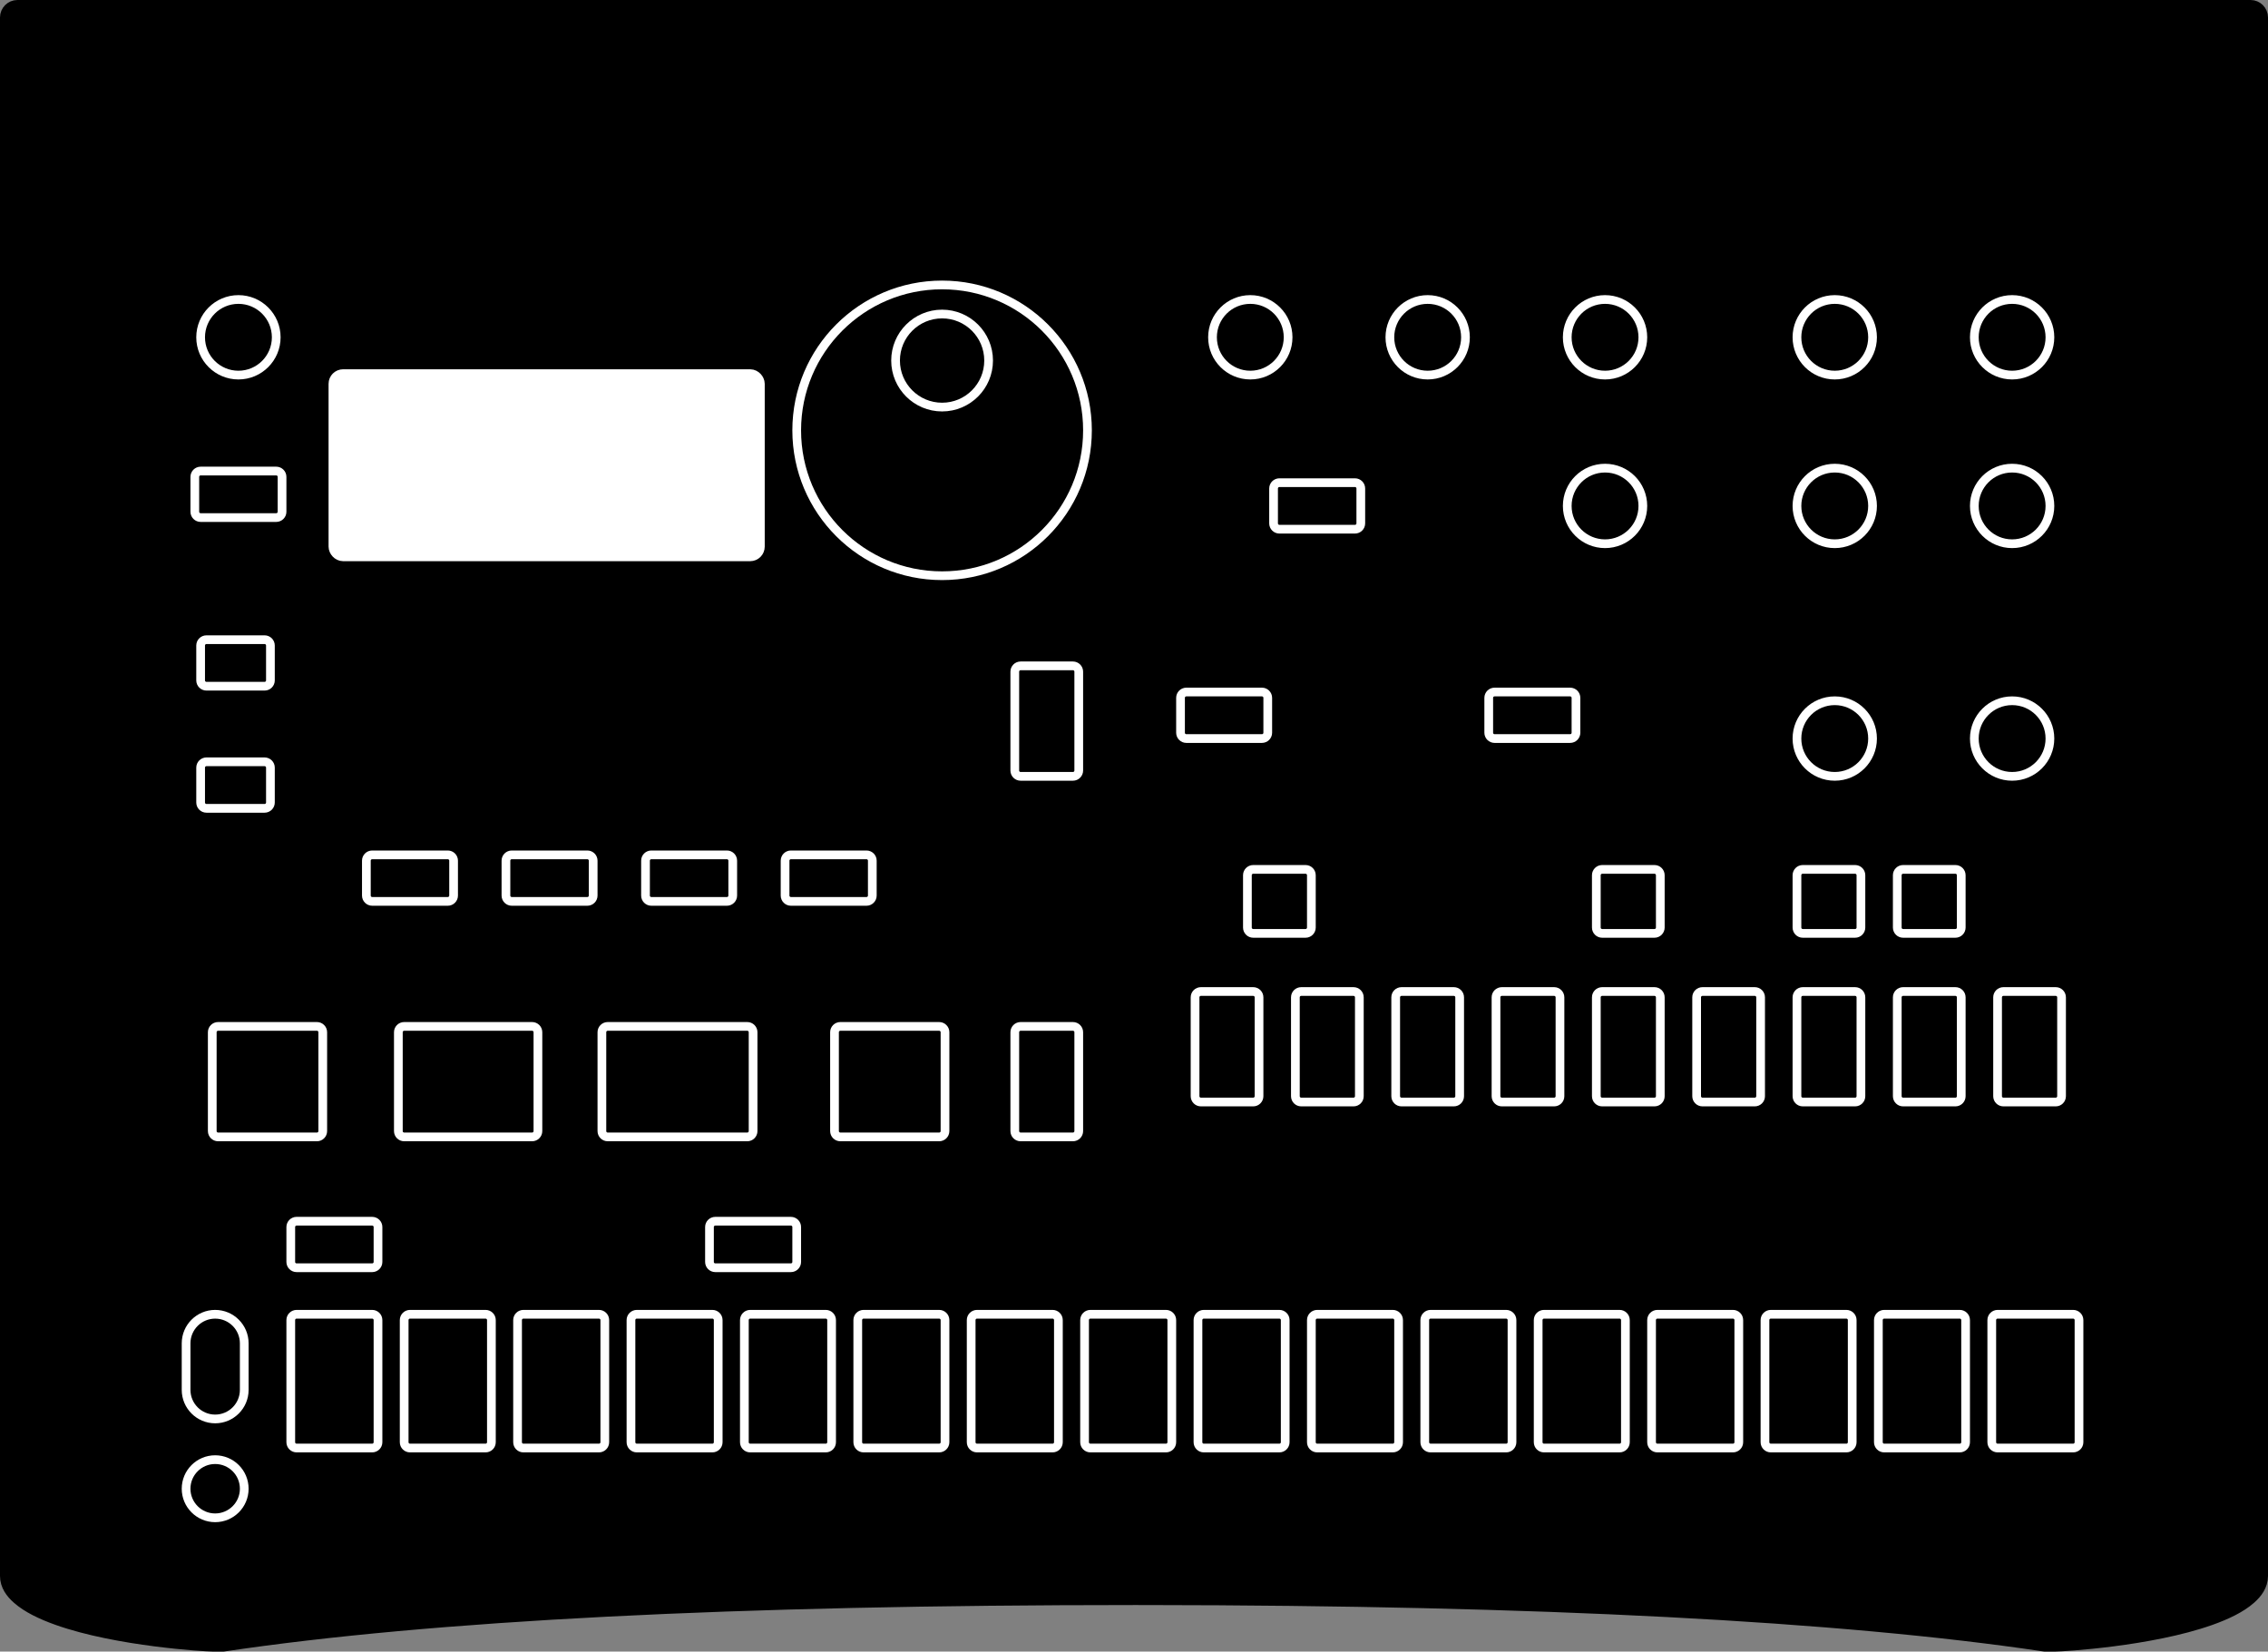 <?xml version="1.0" encoding="UTF-8"?>
<svg width="390px" height="284px" viewBox="0 0 390 284" version="1.1" xmlns="http://www.w3.org/2000/svg" xmlns:xlink="http://www.w3.org/1999/xlink">
    <rect x="0" y="0" width="390" height="284" fill="#808080" stroke="none"/>
    <title>electribe-er-1</title>
    <g id="electribe-er-1" stroke="none" fill="none">
        <path d="M387,2 C387.276,2 387.526,2.112 387.707,2.293 C387.888,2.474 388,2.724 388,3 L388,271 C388,272.209 387.299,273.209 386.287,274.102 C384.732,275.475 382.436,276.581 379.811,277.516 C369.59,281.156 354.463,282 353.5,282 L351.649,282 C316.627,276.777 264.751,274.055 197.056,274.001 L195,274 C126.298,274 74.082,276.671 38.351,282 L36.5,282 C35.537,282 20.41,281.156 10.189,277.516 C7.564,276.581 5.268,275.475 3.713,274.102 C2.701,273.209 2,272.209 2,271 L2,3 C2,2.724 2.112,2.474 2.293,2.293 C2.474,2.112 2.724,2 3,2 Z" id="Path" stroke="#000000" stroke-width="4" fill="#000000" fill-rule="evenodd"></path>
        <circle id="Oval" stroke="#FFFFFF" stroke-width="1.5" fill="#000000" fill-rule="evenodd" cx="215" cy="58" r="6.5"></circle>
        <circle id="Oval" stroke="#FFFFFF" stroke-width="1.5" fill="#000000" fill-rule="evenodd" cx="41" cy="58" r="6.5"></circle>
        <circle id="Oval" stroke="#FFFFFF" stroke-width="1.5" fill="#000000" fill-rule="evenodd" cx="245.5" cy="58" r="6.5"></circle>
        <circle id="Oval" stroke="#FFFFFF" stroke-width="1.5" fill="#000000" fill-rule="evenodd" cx="276" cy="58" r="6.5"></circle>
        <circle id="Oval" stroke="#FFFFFF" stroke-width="1.5" fill="#000000" fill-rule="evenodd" cx="315.5" cy="58" r="6.5"></circle>
        <circle id="Oval" stroke="#FFFFFF" stroke-width="1.5" fill="#000000" fill-rule="evenodd" cx="346" cy="58" r="6.5"></circle>
        <circle id="Oval" stroke="#FFFFFF" stroke-width="1.5" fill="#000000" fill-rule="evenodd" cx="276" cy="87" r="6.5"></circle>
        <circle id="Oval" stroke="#FFFFFF" stroke-width="1.5" fill="#000000" fill-rule="evenodd" cx="315.5" cy="87" r="6.5"></circle>
        <circle id="Oval" stroke="#FFFFFF" stroke-width="1.5" fill="#000000" fill-rule="evenodd" cx="346" cy="87" r="6.5"></circle>
        <circle id="Oval" stroke="#FFFFFF" stroke-width="1.5" fill="#000000" fill-rule="evenodd" cx="315.5" cy="127" r="6.5"></circle>
        <circle id="Oval" stroke="#FFFFFF" stroke-width="1.5" fill="#000000" fill-rule="evenodd" cx="346" cy="127" r="6.5"></circle>
        <circle id="Oval" stroke="#FFFFFF" stroke-width="1.5" cx="162" cy="74" r="25"></circle>
        <circle id="Oval" stroke="#FFFFFF" stroke-width="1.5" cx="162" cy="62" r="8"></circle>
        <path d="M203,126 L203,120 C203,119.448 203.448,119 204,119 L217,119 C217.552,119 218,119.448 218,120 L218,126 C218,126.552 217.552,127 217,127 L204,127 C203.448,127 203,126.552 203,126 Z" id="Path" stroke="#FFFFFF" stroke-width="1.5" fill="#000000" fill-rule="evenodd" stroke-linecap="round"></path>
        <path d="M339.5,184.5 L339.5,175.5 C339.5,174.948 339.948,174.5 340.5,174.5 L357.5,174.5 C358.052,174.5 358.5,174.948 358.5,175.5 L358.5,184.5 C358.5,185.052 358.052,185.5 357.5,185.5 L340.5,185.5 C339.948,185.5 339.5,185.052 339.5,184.5 Z" id="Path" stroke="#FFFFFF" stroke-width="1.5" fill="#000000" fill-rule="evenodd" stroke-linecap="round" transform="translate(349, 180) rotate(90) translate(-349, -180)"></path>
        <path d="M322.25,184.5 L322.25,175.5 C322.25,174.948 322.698,174.5 323.25,174.5 L340.25,174.5 C340.802,174.5 341.25,174.948 341.25,175.5 L341.25,184.5 C341.25,185.052 340.802,185.5 340.25,185.5 L323.25,185.5 C322.698,185.5 322.25,185.052 322.25,184.5 Z" id="Path" stroke="#FFFFFF" stroke-width="1.5" fill="#000000" fill-rule="evenodd" stroke-linecap="round" transform="translate(331.75, 180) rotate(90) translate(-331.75, -180)"></path>
        <path d="M305,184.5 L305,175.5 C305,174.948 305.448,174.5 306,174.5 L323,174.5 C323.552,174.5 324,174.948 324,175.5 L324,184.5 C324,185.052 323.552,185.5 323,185.5 L306,185.5 C305.448,185.5 305,185.052 305,184.5 Z" id="Path" stroke="#FFFFFF" stroke-width="1.5" fill="#000000" fill-rule="evenodd" stroke-linecap="round" transform="translate(314.5, 180) rotate(90) translate(-314.5, -180)"></path>
        <path d="M287.75,184.5 L287.75,175.5 C287.75,174.948 288.198,174.5 288.75,174.5 L305.75,174.5 C306.302,174.5 306.75,174.948 306.75,175.5 L306.75,184.5 C306.75,185.052 306.302,185.5 305.75,185.5 L288.75,185.5 C288.198,185.5 287.75,185.052 287.75,184.5 Z" id="Path" stroke="#FFFFFF" stroke-width="1.5" fill="#000000" fill-rule="evenodd" stroke-linecap="round" transform="translate(297.25, 180) rotate(90) translate(-297.25, -180)"></path>
        <path d="M270.5,184.5 L270.5,175.5 C270.5,174.948 270.948,174.5 271.5,174.5 L288.5,174.5 C289.052,174.5 289.5,174.948 289.5,175.5 L289.5,184.5 C289.5,185.052 289.052,185.5 288.5,185.5 L271.5,185.5 C270.948,185.5 270.5,185.052 270.5,184.5 Z" id="Path" stroke="#FFFFFF" stroke-width="1.5" fill="#000000" fill-rule="evenodd" stroke-linecap="round" transform="translate(280, 180) rotate(90) translate(-280, -180)"></path>
        <path d="M326.25,159.5 L326.25,150.5 C326.25,149.948 326.698,149.5 327.25,149.5 L336.25,149.5 C336.802,149.5 337.25,149.948 337.25,150.5 L337.25,159.5 C337.25,160.052 336.802,160.5 336.25,160.5 L327.25,160.5 C326.698,160.5 326.25,160.052 326.25,159.5 Z" id="Path" stroke="#FFFFFF" stroke-width="1.5" fill="#000000" fill-rule="evenodd" stroke-linecap="round" transform="translate(331.75, 155) rotate(90) translate(-331.75, -155)"></path>
        <path d="M309,159.5 L309,150.5 C309,149.948 309.448,149.5 310,149.5 L319,149.5 C319.552,149.5 320,149.948 320,150.5 L320,159.5 C320,160.052 319.552,160.5 319,160.5 L310,160.5 C309.448,160.5 309,160.052 309,159.5 Z" id="Path" stroke="#FFFFFF" stroke-width="1.5" fill="#000000" fill-rule="evenodd" stroke-linecap="round" transform="translate(314.5, 155) rotate(90) translate(-314.5, -155)"></path>
        <path d="M274.5,159.5 L274.5,150.5 C274.5,149.948 274.948,149.5 275.5,149.5 L284.5,149.5 C285.052,149.5 285.5,149.948 285.5,150.5 L285.5,159.5 C285.5,160.052 285.052,160.5 284.5,160.5 L275.5,160.5 C274.948,160.5 274.5,160.052 274.5,159.5 Z" id="Path" stroke="#FFFFFF" stroke-width="1.5" fill="#000000" fill-rule="evenodd" stroke-linecap="round" transform="translate(280, 155) rotate(90) translate(-280, -155)"></path>
        <path d="M214.5,159.5 L214.5,150.5 C214.5,149.948 214.948,149.5 215.5,149.5 L224.5,149.5 C225.052,149.5 225.5,149.948 225.5,150.5 L225.5,159.5 C225.5,160.052 225.052,160.5 224.5,160.5 L215.5,160.5 C214.948,160.5 214.5,160.052 214.5,159.5 Z" id="Path" stroke="#FFFFFF" stroke-width="1.5" fill="#000000" fill-rule="evenodd" stroke-linecap="round" transform="translate(220, 155) rotate(90) translate(-220, -155)"></path>
        <path d="M253.25,184.5 L253.25,175.5 C253.25,174.948 253.698,174.5 254.25,174.5 L271.25,174.5 C271.802,174.5 272.25,174.948 272.25,175.5 L272.25,184.5 C272.25,185.052 271.802,185.5 271.25,185.5 L254.25,185.5 C253.698,185.5 253.25,185.052 253.25,184.5 Z" id="Path" stroke="#FFFFFF" stroke-width="1.5" fill="#000000" fill-rule="evenodd" stroke-linecap="round" transform="translate(262.75, 180) rotate(90) translate(-262.75, -180)"></path>
        <path d="M236,184.5 L236,175.5 C236,174.948 236.448,174.5 237,174.5 L254,174.5 C254.552,174.5 255,174.948 255,175.5 L255,184.5 C255,185.052 254.552,185.5 254,185.5 L237,185.5 C236.448,185.5 236,185.052 236,184.5 Z" id="Path" stroke="#FFFFFF" stroke-width="1.5" fill="#000000" fill-rule="evenodd" stroke-linecap="round" transform="translate(245.5, 180) rotate(90) translate(-245.5, -180)"></path>
        <path d="M218.75,184.5 L218.75,175.5 C218.75,174.948 219.198,174.5 219.75,174.5 L236.75,174.5 C237.302,174.5 237.75,174.948 237.75,175.5 L237.75,184.5 C237.75,185.052 237.302,185.5 236.75,185.5 L219.75,185.5 C219.198,185.5 218.75,185.052 218.75,184.5 Z" id="Path" stroke="#FFFFFF" stroke-width="1.5" fill="#000000" fill-rule="evenodd" stroke-linecap="round" transform="translate(228.25, 180) rotate(90) translate(-228.25, -180)"></path>
        <path d="M201.5,184.5 L201.5,175.5 C201.5,174.948 201.948,174.5 202.5,174.5 L219.5,174.5 C220.052,174.5 220.5,174.948 220.5,175.5 L220.5,184.5 C220.5,185.052 220.052,185.5 219.5,185.5 L202.5,185.5 C201.948,185.5 201.5,185.052 201.5,184.5 Z" id="Path" stroke="#FFFFFF" stroke-width="1.5" fill="#000000" fill-rule="evenodd" stroke-linecap="round" transform="translate(211, 180) rotate(90) translate(-211, -180)"></path>
        <path d="M170.5,190.5 L170.5,181.5 C170.5,180.948 170.948,180.5 171.5,180.5 L188.5,180.5 C189.052,180.5 189.5,180.948 189.5,181.5 L189.5,190.5 C189.5,191.052 189.052,191.5 188.5,191.5 L171.5,191.5 C170.948,191.5 170.5,191.052 170.5,190.5 Z" id="Path" stroke="#FFFFFF" stroke-width="1.5" fill="#000000" fill-rule="evenodd" stroke-linecap="round" transform="translate(180, 186) rotate(90) translate(-180, -186)"></path>
        <path d="M143.5,194.5 L143.5,177.5 C143.5,176.948 143.948,176.5 144.5,176.5 L161.5,176.5 C162.052,176.5 162.5,176.948 162.5,177.5 L162.5,194.5 C162.5,195.052 162.052,195.5 161.5,195.5 L144.5,195.5 C143.948,195.5 143.5,195.052 143.5,194.5 Z" id="Path" stroke="#FFFFFF" stroke-width="1.5" fill="#000000" fill-rule="evenodd" stroke-linecap="round" transform="translate(153, 186) rotate(90) translate(-153, -186)"></path>
        <path d="M36.5,194.5 L36.5,177.5 C36.5,176.948 36.948,176.5 37.5,176.5 L54.5,176.5 C55.052,176.5 55.5,176.948 55.5,177.5 L55.5,194.5 C55.5,195.052 55.052,195.5 54.5,195.5 L37.5,195.5 C36.948,195.5 36.5,195.052 36.5,194.5 Z" id="Path" stroke="#FFFFFF" stroke-width="1.5" fill="#000000" fill-rule="evenodd" stroke-linecap="round" transform="translate(46, 186) rotate(90) translate(-46, -186)"></path>
        <path d="M71,197 L71,175 C71,174.448 71.448,174 72,174 L89,174 C89.552,174 90,174.448 90,175 L90,197 C90,197.552 89.552,198 89,198 L72,198 C71.448,198 71,197.552 71,197 Z" id="Path" stroke="#FFFFFF" stroke-width="1.5" fill="#000000" fill-rule="evenodd" stroke-linecap="round" transform="translate(80.5, 186) rotate(90) translate(-80.5, -186)"></path>
        <path d="M107,198 L107,174 C107,173.448 107.448,173 108,173 L125,173 C125.552,173 126,173.448 126,174 L126,198 C126,198.552 125.552,199 125,199 L108,199 C107.448,199 107,198.552 107,198 Z" id="Path" stroke="#FFFFFF" stroke-width="1.5" fill="#000000" fill-rule="evenodd" stroke-linecap="round" transform="translate(116.5, 186) rotate(90) translate(-116.5, -186)"></path>
        <path d="M170.5,128.5 L170.5,119.5 C170.5,118.948 170.948,118.5 171.5,118.5 L188.5,118.5 C189.052,118.5 189.5,118.948 189.5,119.5 L189.5,128.5 C189.5,129.052 189.052,129.5 188.5,129.5 L171.5,129.5 C170.948,129.5 170.5,129.052 170.5,128.5 Z" id="Path" stroke="#FFFFFF" stroke-width="1.5" fill="#000000" fill-rule="evenodd" stroke-linecap="round" transform="translate(180, 124) rotate(90) translate(-180, -124)"></path>
        <path d="M122,217 L122,211 C122,210.448 122.448,210 123,210 L136,210 C136.552,210 137,210.448 137,211 L137,217 C137,217.552 136.552,218 136,218 L123,218 C122.448,218 122,217.552 122,217 Z" id="Path" stroke="#FFFFFF" stroke-width="1.5" fill="#000000" fill-rule="evenodd" stroke-linecap="round"></path>
        <path d="M50,217 L50,211 C50,210.448 50.448,210 51,210 L64,210 C64.552,210 65,210.448 65,211 L65,217 C65,217.552 64.552,218 64,218 L51,218 C50.448,218 50,217.552 50,217 Z" id="Path" stroke="#FFFFFF" stroke-width="1.5" fill="#000000" fill-rule="evenodd" stroke-linecap="round"></path>
        <path d="M342.5,248 L342.5,227 C342.5,226.448 342.948,226 343.5,226 L356.5,226 C357.052,226 357.5,226.448 357.5,227 L357.5,248 C357.5,248.552 357.052,249 356.5,249 L343.5,249 C342.948,249 342.5,248.552 342.5,248 Z" id="Path" stroke="#FFFFFF" stroke-width="1.5" fill="#000000" fill-rule="evenodd" stroke-linecap="round"></path>
        <path d="M323,248 L323,227 C323,226.448 323.448,226 324,226 L337,226 C337.552,226 338,226.448 338,227 L338,248 C338,248.552 337.552,249 337,249 L324,249 C323.448,249 323,248.552 323,248 Z" id="Path" stroke="#FFFFFF" stroke-width="1.5" fill="#000000" fill-rule="evenodd" stroke-linecap="round"></path>
        <path d="M303.5,248 L303.5,227 C303.5,226.448 303.948,226 304.5,226 L317.5,226 C318.052,226 318.5,226.448 318.5,227 L318.5,248 C318.5,248.552 318.052,249 317.5,249 L304.5,249 C303.948,249 303.5,248.552 303.5,248 Z" id="Path" stroke="#FFFFFF" stroke-width="1.5" fill="#000000" fill-rule="evenodd" stroke-linecap="round"></path>
        <path d="M284,248 L284,227 C284,226.448 284.448,226 285,226 L298,226 C298.552,226 299,226.448 299,227 L299,248 C299,248.552 298.552,249 298,249 L285,249 C284.448,249 284,248.552 284,248 Z" id="Path" stroke="#FFFFFF" stroke-width="1.5" fill="#000000" fill-rule="evenodd" stroke-linecap="round"></path>
        <path d="M264.5,248 L264.5,227 C264.5,226.448 264.948,226 265.5,226 L278.5,226 C279.052,226 279.5,226.448 279.5,227 L279.5,248 C279.5,248.552 279.052,249 278.5,249 L265.5,249 C264.948,249 264.5,248.552 264.5,248 Z" id="Path" stroke="#FFFFFF" stroke-width="1.5" fill="#000000" fill-rule="evenodd" stroke-linecap="round"></path>
        <path d="M245,248 L245,227 C245,226.448 245.448,226 246,226 L259,226 C259.552,226 260,226.448 260,227 L260,248 C260,248.552 259.552,249 259,249 L246,249 C245.448,249 245,248.552 245,248 Z" id="Path" stroke="#FFFFFF" stroke-width="1.5" fill="#000000" fill-rule="evenodd" stroke-linecap="round"></path>
        <path d="M225.5,248 L225.5,227 C225.5,226.448 225.948,226 226.5,226 L239.5,226 C240.052,226 240.5,226.448 240.5,227 L240.5,248 C240.5,248.552 240.052,249 239.5,249 L226.5,249 C225.948,249 225.5,248.552 225.5,248 Z" id="Path" stroke="#FFFFFF" stroke-width="1.5" fill="#000000" fill-rule="evenodd" stroke-linecap="round"></path>
        <path d="M206,248 L206,227 C206,226.448 206.448,226 207,226 L220,226 C220.552,226 221,226.448 221,227 L221,248 C221,248.552 220.552,249 220,249 L207,249 C206.448,249 206,248.552 206,248 Z" id="Path" stroke="#FFFFFF" stroke-width="1.5" fill="#000000" fill-rule="evenodd" stroke-linecap="round"></path>
        <path d="M186.5,248 L186.5,227 C186.5,226.448 186.948,226 187.5,226 L200.5,226 C201.052,226 201.5,226.448 201.5,227 L201.5,248 C201.5,248.552 201.052,249 200.5,249 L187.5,249 C186.948,249 186.5,248.552 186.5,248 Z" id="Path" stroke="#FFFFFF" stroke-width="1.5" fill="#000000" fill-rule="evenodd" stroke-linecap="round"></path>
        <path d="M167,248 L167,227 C167,226.448 167.448,226 168,226 L181,226 C181.552,226 182,226.448 182,227 L182,248 C182,248.552 181.552,249 181,249 L168,249 C167.448,249 167,248.552 167,248 Z" id="Path" stroke="#FFFFFF" stroke-width="1.5" fill="#000000" fill-rule="evenodd" stroke-linecap="round"></path>
        <path d="M147.5,248 L147.5,227 C147.5,226.448 147.948,226 148.5,226 L161.5,226 C162.052,226 162.5,226.448 162.5,227 L162.5,248 C162.5,248.552 162.052,249 161.5,249 L148.5,249 C147.948,249 147.5,248.552 147.5,248 Z" id="Path" stroke="#FFFFFF" stroke-width="1.5" fill="#000000" fill-rule="evenodd" stroke-linecap="round"></path>
        <path d="M128,248 L128,227 C128,226.448 128.448,226 129,226 L142,226 C142.552,226 143,226.448 143,227 L143,248 C143,248.552 142.552,249 142,249 L129,249 C128.448,249 128,248.552 128,248 Z" id="Path" stroke="#FFFFFF" stroke-width="1.5" fill="#000000" fill-rule="evenodd" stroke-linecap="round"></path>
        <path d="M108.5,248 L108.5,227 C108.5,226.448 108.948,226 109.5,226 L122.5,226 C123.052,226 123.5,226.448 123.5,227 L123.5,248 C123.5,248.552 123.052,249 122.5,249 L109.5,249 C108.948,249 108.5,248.552 108.5,248 Z" id="Path" stroke="#FFFFFF" stroke-width="1.5" fill="#000000" fill-rule="evenodd" stroke-linecap="round"></path>
        <path d="M89,248 L89,227 C89,226.448 89.448,226 90,226 L103,226 C103.552,226 104,226.448 104,227 L104,248 C104,248.552 103.552,249 103,249 L90,249 C89.448,249 89,248.552 89,248 Z" id="Path" stroke="#FFFFFF" stroke-width="1.5" fill="#000000" fill-rule="evenodd" stroke-linecap="round"></path>
        <path d="M69.5,248 L69.5,227 C69.5,226.448 69.948,226 70.5,226 L83.5,226 C84.052,226 84.5,226.448 84.5,227 L84.5,248 C84.5,248.552 84.052,249 83.5,249 L70.5,249 C69.948,249 69.5,248.552 69.5,248 Z" id="Path" stroke="#FFFFFF" stroke-width="1.5" fill="#000000" fill-rule="evenodd" stroke-linecap="round"></path>
        <path d="M50,248 L50,227 C50,226.448 50.448,226 51,226 L64,226 C64.552,226 65,226.448 65,227 L65,248 C65,248.552 64.552,249 64,249 L51,249 C50.448,249 50,248.552 50,248 Z" id="Path" stroke="#FFFFFF" stroke-width="1.5" fill="#000000" fill-rule="evenodd" stroke-linecap="round"></path>
        <path d="M219,90 L219,84 C219,83.448 219.448,83 220,83 L233,83 C233.552,83 234,83.448 234,84 L234,90 C234,90.552 233.552,91 233,91 L220,91 C219.448,91 219,90.552 219,90 Z" id="Path" stroke="#FFFFFF" stroke-width="1.5" fill="#000000" fill-rule="evenodd" stroke-linecap="round"></path>
        <rect id="Rectangle" stroke="#FFFFFF" stroke-width="3" fill="#FFFFFF" fill-rule="evenodd" x="58" y="65" width="72" height="30" rx="1"></rect>
        <path d="M135,154 L135,148 C135,147.448 135.448,147 136,147 L149,147 C149.552,147 150,147.448 150,148 L150,154 C150,154.552 149.552,155 149,155 L136,155 C135.448,155 135,154.552 135,154 Z" id="Path" stroke="#FFFFFF" stroke-width="1.5" fill="#000000" fill-rule="evenodd" stroke-linecap="round"></path>
        <path d="M111,154 L111,148 C111,147.448 111.448,147 112,147 L125,147 C125.552,147 126,147.448 126,148 L126,154 C126,154.552 125.552,155 125,155 L112,155 C111.448,155 111,154.552 111,154 Z" id="Path" stroke="#FFFFFF" stroke-width="1.5" fill="#000000" fill-rule="evenodd" stroke-linecap="round"></path>
        <path d="M87,154 L87,148 C87,147.448 87.448,147 88,147 L101,147 C101.552,147 102,147.448 102,148 L102,154 C102,154.552 101.552,155 101,155 L88,155 C87.448,155 87,154.552 87,154 Z" id="Path" stroke="#FFFFFF" stroke-width="1.5" fill="#000000" fill-rule="evenodd" stroke-linecap="round"></path>
        <path d="M63,154 L63,148 C63,147.448 63.448,147 64,147 L77,147 C77.552,147 78,147.448 78,148 L78,154 C78,154.552 77.552,155 77,155 L64,155 C63.448,155 63,154.552 63,154 Z" id="Path" stroke="#FFFFFF" stroke-width="1.5" fill="#000000" fill-rule="evenodd" stroke-linecap="round"></path>
        <path d="M33.5,88 L33.5,82 C33.5,81.448 33.948,81 34.5,81 L47.5,81 C48.052,81 48.5,81.448 48.5,82 L48.5,88 C48.5,88.552 48.052,89 47.5,89 L34.5,89 C33.948,89 33.5,88.552 33.5,88 Z" id="Path" stroke="#FFFFFF" stroke-width="1.5" fill="#000000" fill-rule="evenodd" stroke-linecap="round"></path>
        <path d="M34.5,117 L34.5,111 C34.5,110.448 34.948,110 35.5,110 L45.5,110 C46.052,110 46.5,110.448 46.5,111 L46.5,117 C46.5,117.552 46.052,118 45.5,118 L35.5,118 C34.948,118 34.5,117.552 34.5,117 Z" id="Path" stroke="#FFFFFF" stroke-width="1.5" fill="#000000" fill-rule="evenodd" stroke-linecap="round"></path>
        <path d="M34.5,138 L34.5,132 C34.5,131.448 34.948,131 35.5,131 L45.5,131 C46.052,131 46.5,131.448 46.5,132 L46.5,138 C46.5,138.552 46.052,139 45.5,139 L35.5,139 C34.948,139 34.5,138.552 34.5,138 Z" id="Path" stroke="#FFFFFF" stroke-width="1.5" fill="#000000" fill-rule="evenodd" stroke-linecap="round"></path>
        <path d="M256,126 L256,120 C256,119.448 256.448,119 257,119 L270,119 C270.552,119 271,119.448 271,120 L271,126 C271,126.552 270.552,127 270,127 L257,127 C256.448,127 256,126.552 256,126 Z" id="Path" stroke="#FFFFFF" stroke-width="1.5" fill="#000000" fill-rule="evenodd" stroke-linecap="round"></path>
        <path d="M37,251 C39.761,251 42,253.239 42,256 C42,258.761 39.761,261 37,261 C34.239,261 32,258.761 32,256 C32,253.239 34.239,251 37,251 Z" id="Combined-Shape" stroke="#FFFFFF" stroke-width="1.5"></path>
        <path d="M32,231 C32,228.239 34.239,226 37,226 C39.761,226 42,228.239 42,231 L42,239 C42,241.761 39.761,244 37,244 C34.239,244 32,241.761 32,239 L32,231 Z" id="Path" stroke="#FFFFFF" stroke-width="1.5"></path>
    </g>
</svg>